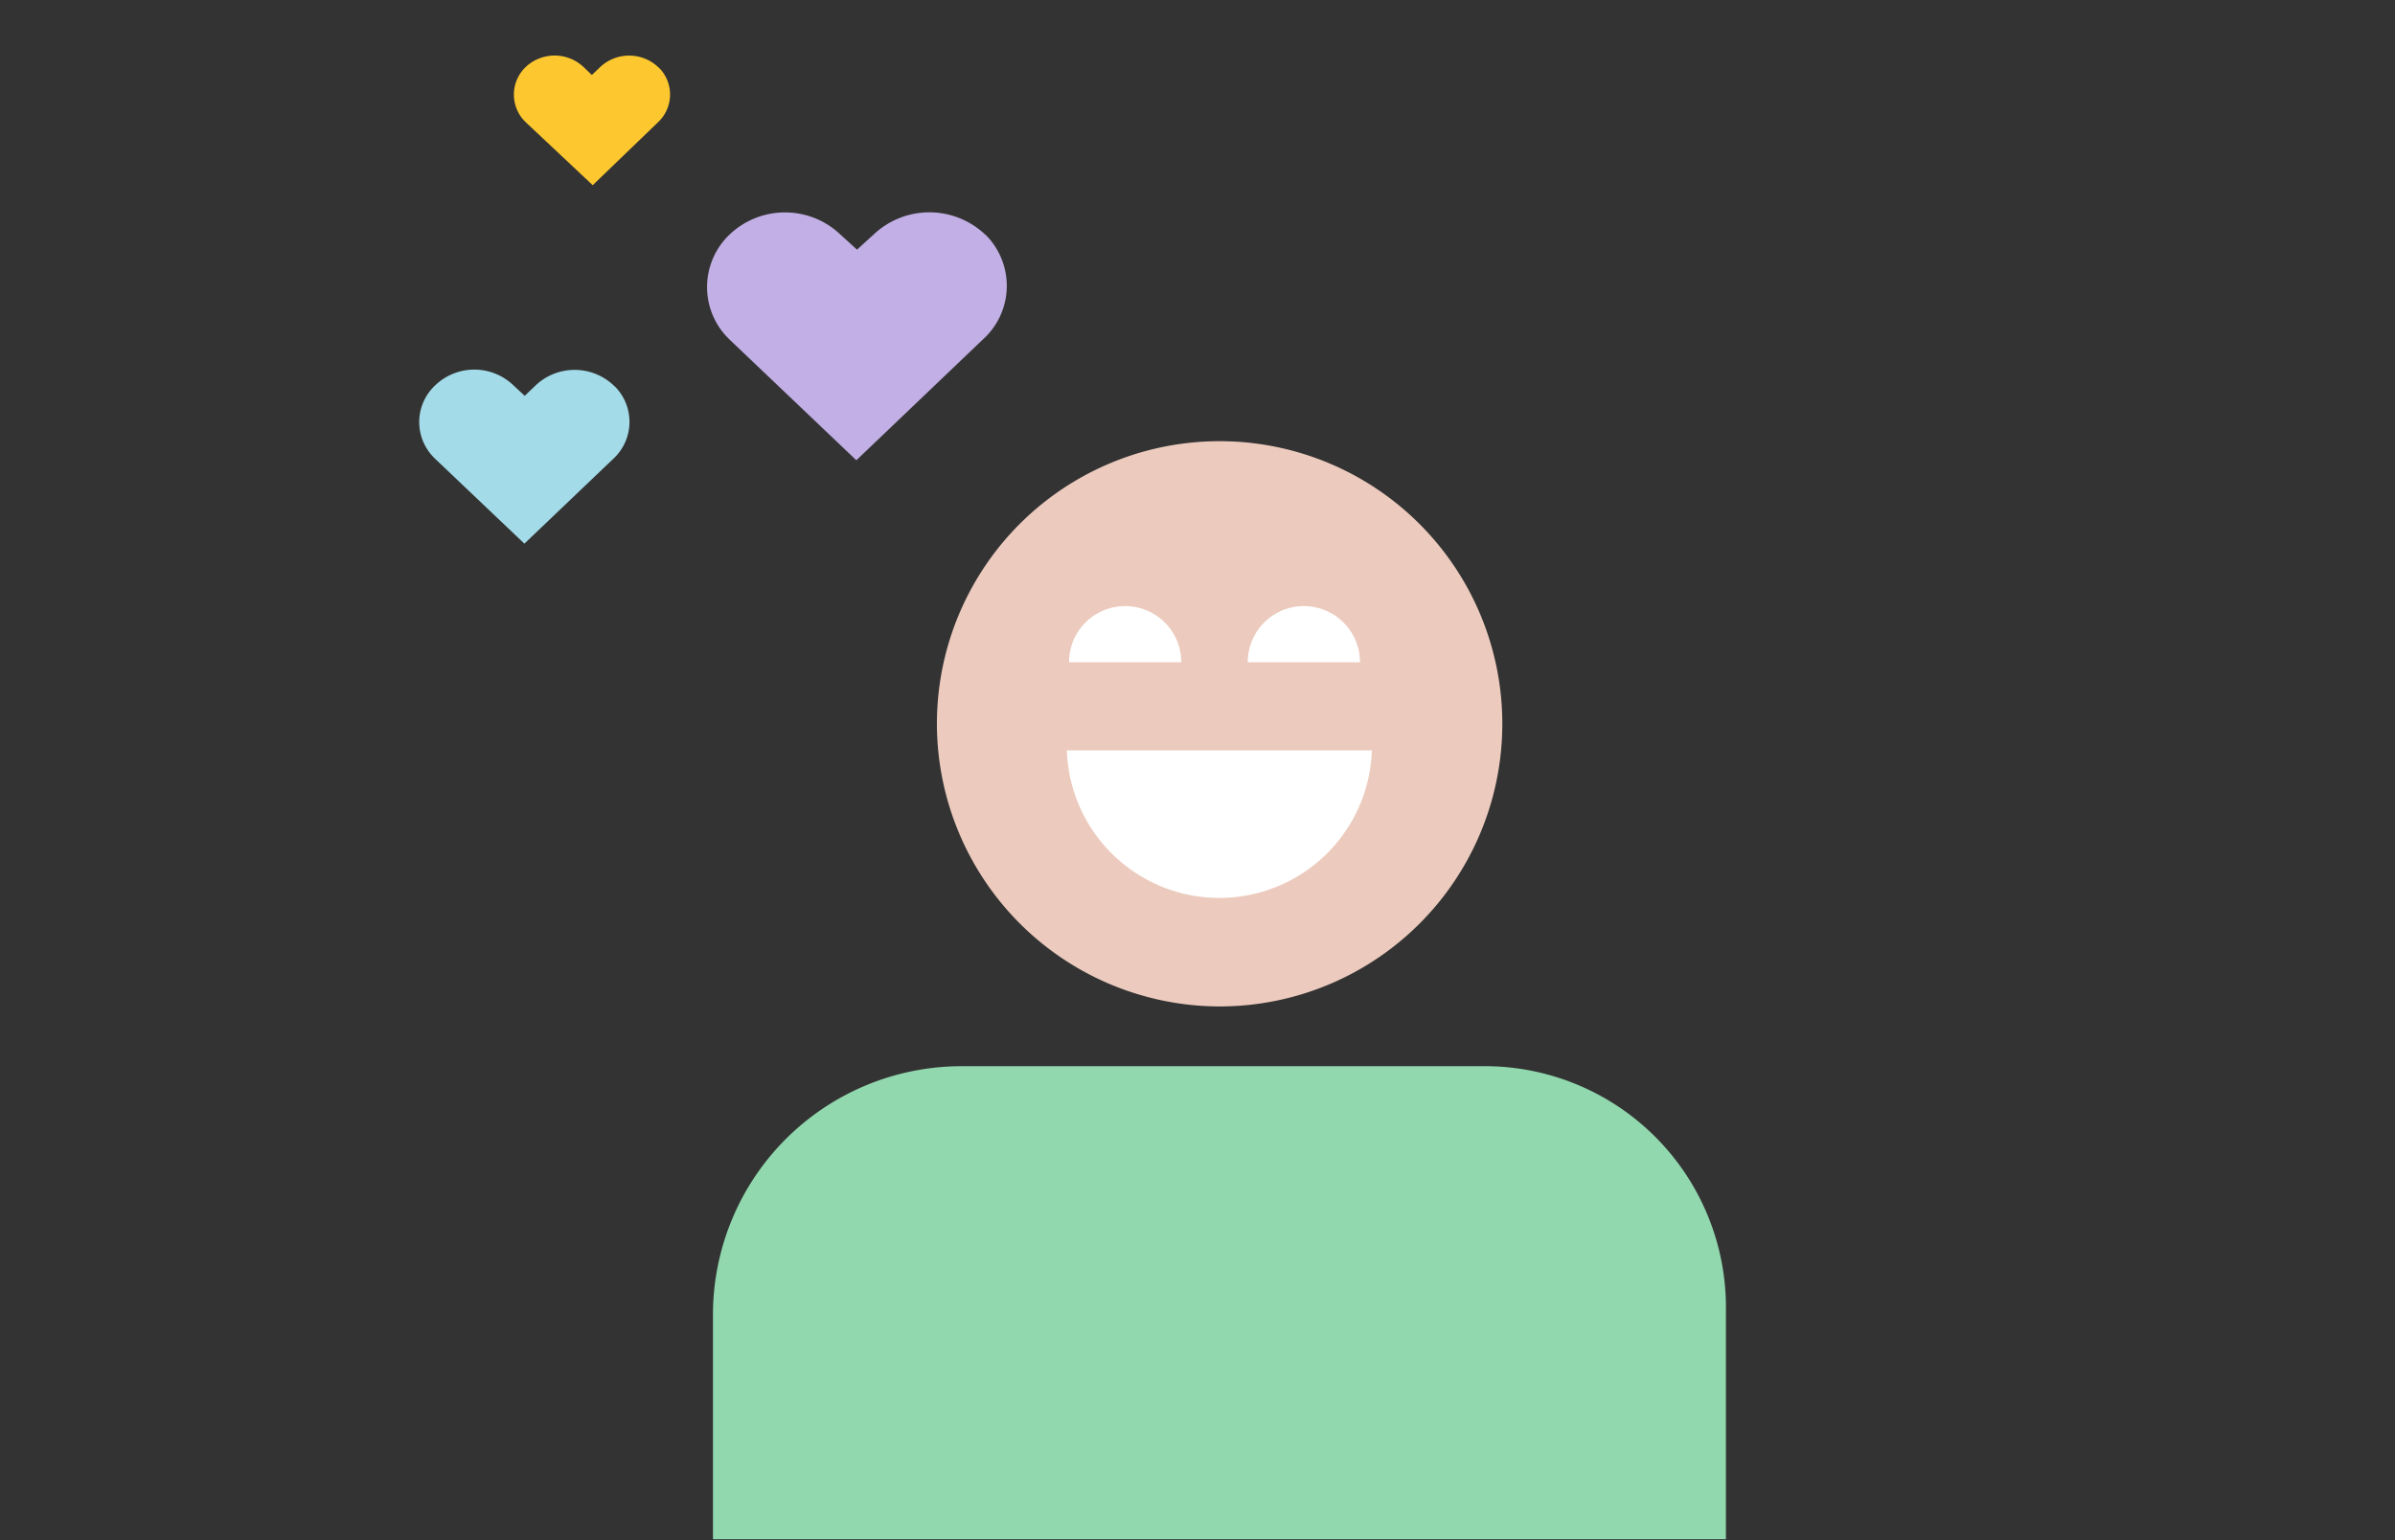 <svg data-name="Layer 1" xmlns="http://www.w3.org/2000/svg" width="143" height="92"><rect width="100%" height="100%" fill="#333333" stroke="none"/><path d="M52.17 14l-1 .91-1-.91a4.8 4.8 0 00-6.6 0 4.33 4.33 0 00-.15 6.14l.15.15 7.56 7.2 7.55-7.21a4.31 4.31 0 00.32-6.1 2.18 2.18 0 00-.22-.21 4.84 4.84 0 00-6.61.03z" fill="#c1afe5"/><path d="M32 23l-.67.64-.69-.64A3.37 3.37 0 0026 23a3 3 0 00-.11 4.31l.11.11 5.31 5.05 5.3-5.06a3 3 0 00.15-4.28l-.14-.13A3.39 3.39 0 0032 23z" fill="#a3dbe8"/><path d="M35.84 4l-.5.48-.5-.48a2.52 2.52 0 00-3.45 0 2.28 2.28 0 00-.08 3.22.6.6 0 01.08.08l4 3.76 3.9-3.76a2.27 2.27 0 00.12-3.19L39.29 4a2.53 2.53 0 00-3.45 0z" fill="#fdc82f"/><path d="M72.81 60.11a16.88 16.88 0 10-16.87-16.88 16.91 16.91 0 0016.87 16.88z" fill="#eccbbe"/><path d="M63.7 44.82a9.11 9.11 0 0018.21 0m-11.38-5.27a3.35 3.35 0 10-6.7 0m17.37 0a3.35 3.35 0 00-6.7 0" fill="#fff"/><path d="M42.57 78.34v13.59h60.48V78.34a14.41 14.41 0 00-14.14-14.66H57.36a14.85 14.85 0 00-14.79 14.66z" fill="#91d8ae"/></svg>